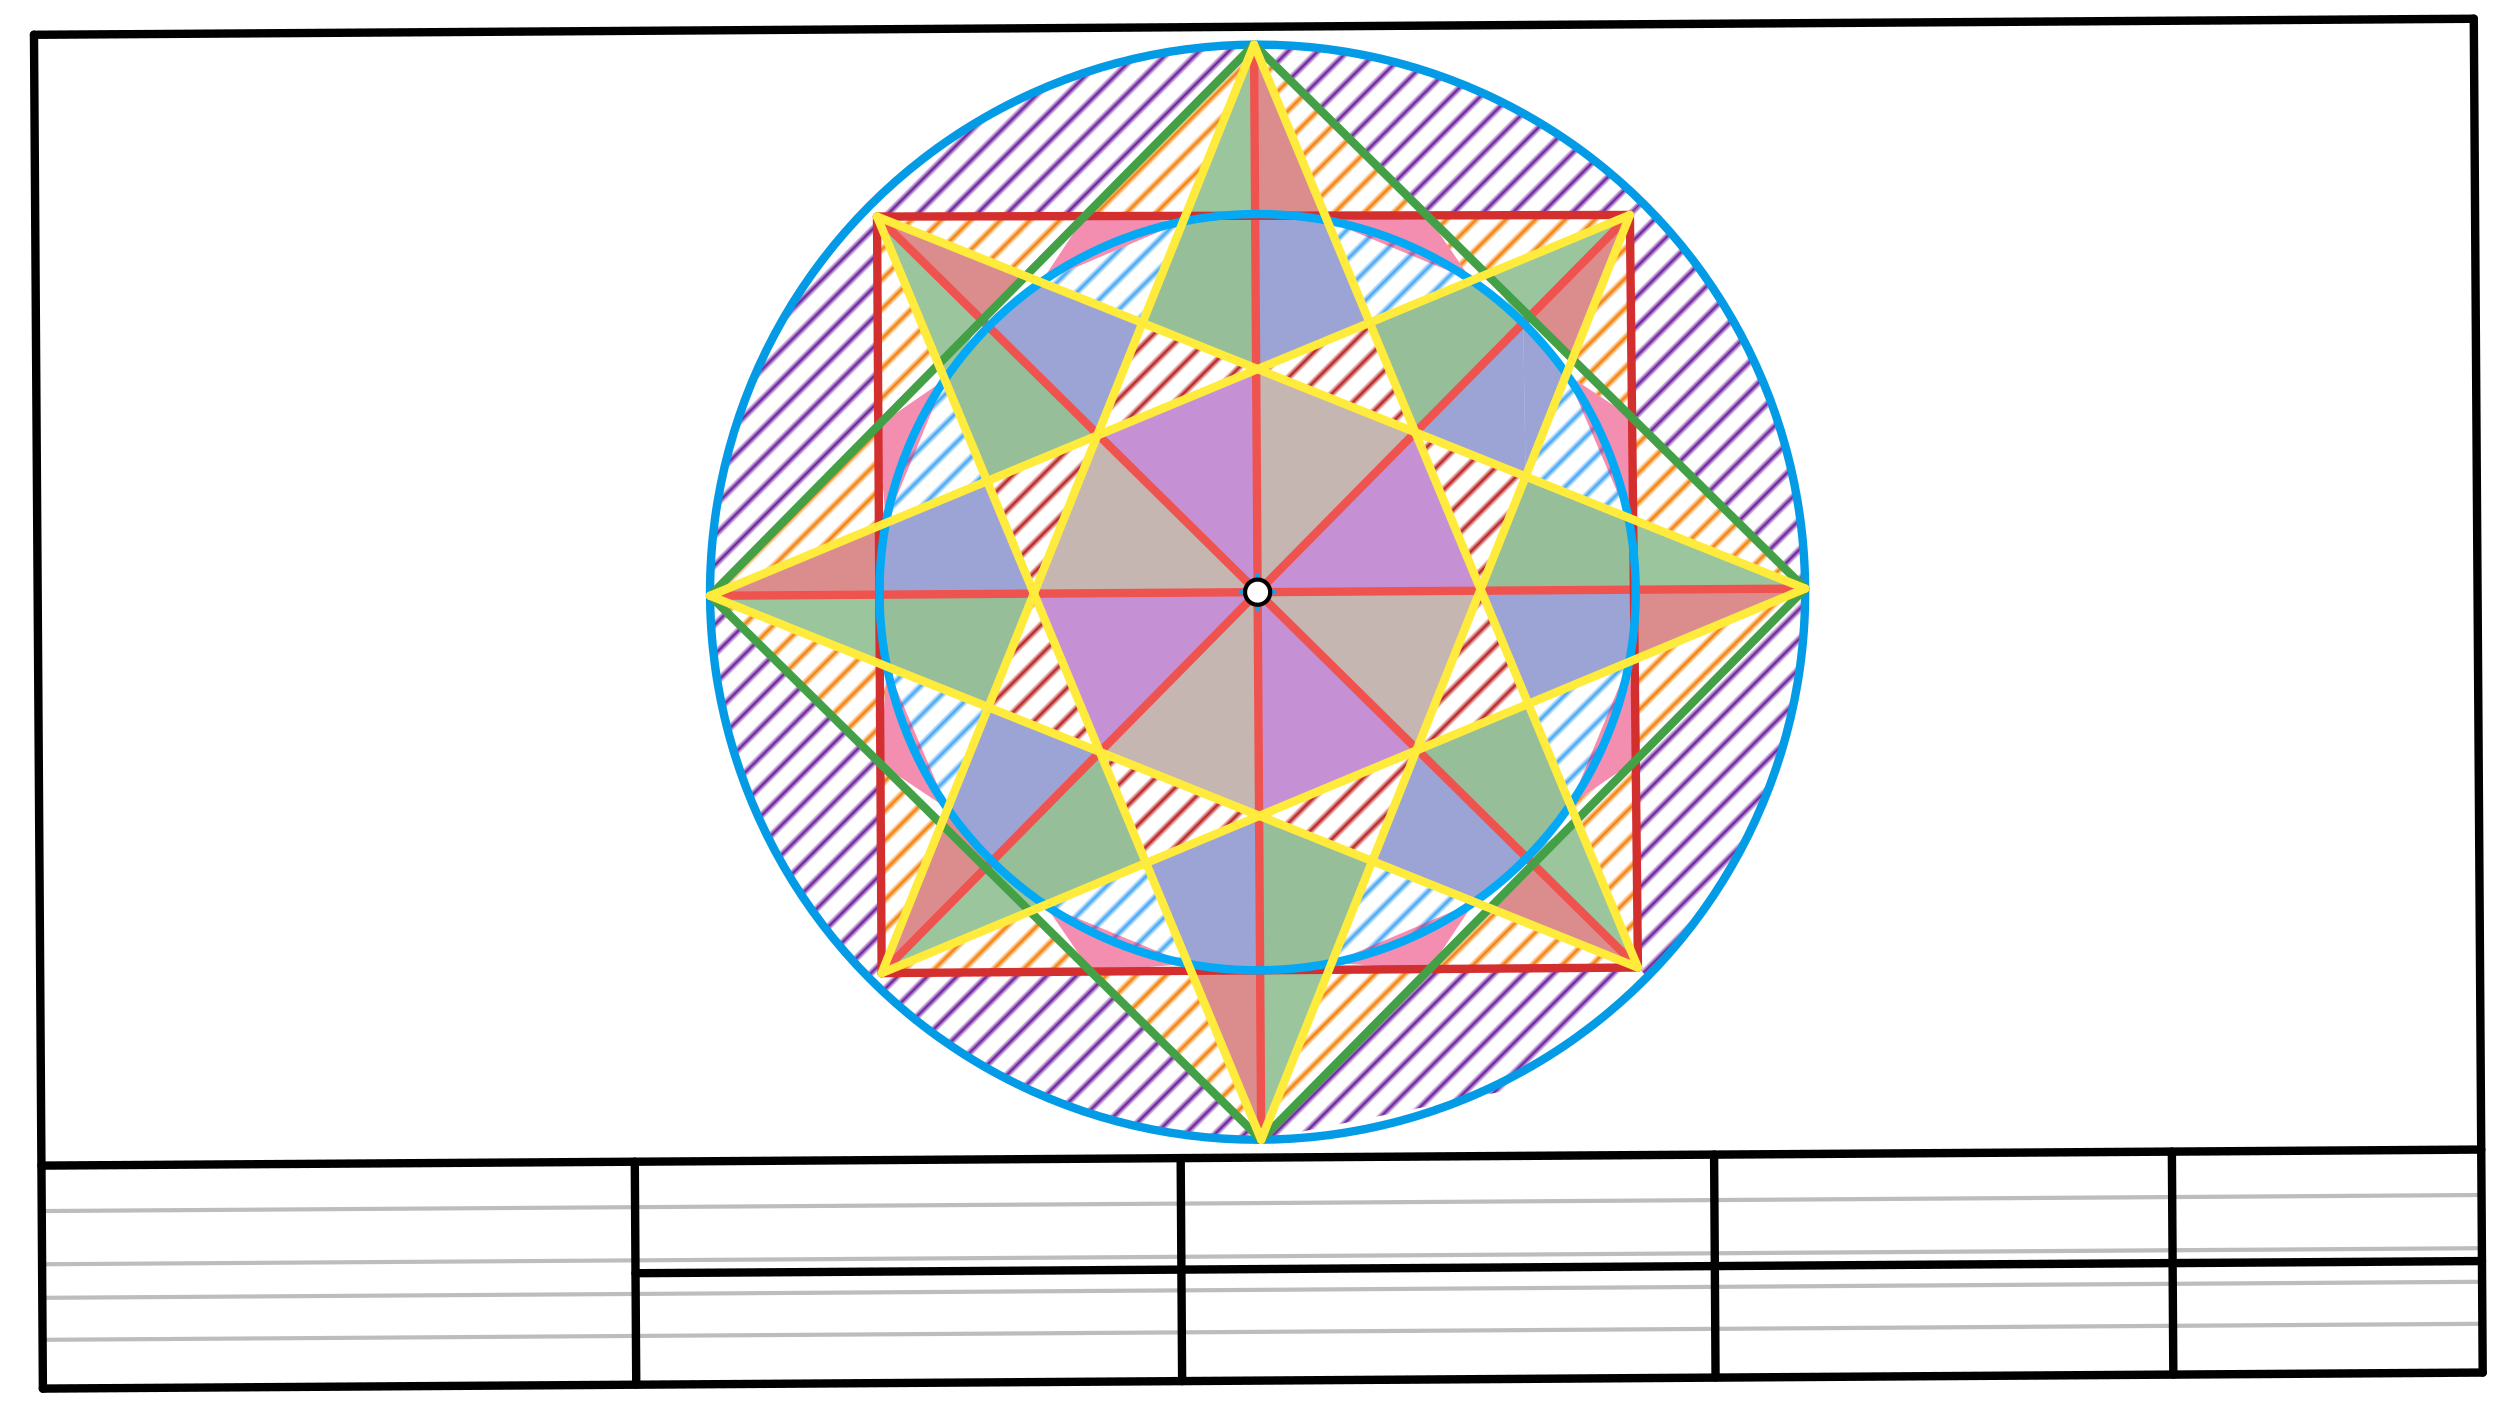 <svg xmlns="http://www.w3.org/2000/svg" class="svg--1it" height="100%" preserveAspectRatio="xMidYMid meet" viewBox="0 0 595.276 334.488" width="100%"><defs><marker id="marker-arrow" markerHeight="16" markerUnits="userSpaceOnUse" markerWidth="24" orient="auto-start-reverse" refX="24" refY="4" viewBox="0 0 24 8"><path d="M 0 0 L 24 4 L 0 8 z" stroke="inherit"></path></marker></defs><g class="aux-layer--1FB"><g class="element--2qn"><defs><pattern height="5" id="fill_58_7x8jv3__pattern-stripes" patternTransform="rotate(-45)" patternUnits="userSpaceOnUse" width="5"><rect fill="#F57C00" height="1" transform="translate(0,0)" width="5"></rect></pattern></defs><g fill="url(#fill_58_7x8jv3__pattern-stripes)"><path d="M 298.592 10.629 L 258.295 51.459 L 281.709 52.726 L 298.592 10.629 Z" stroke="none"></path></g></g><g class="element--2qn"><defs><pattern height="5" id="fill_62_5fnza5__pattern-stripes" patternTransform="rotate(-45)" patternUnits="userSpaceOnUse" width="5"><rect fill="#F57C00" height="1" transform="translate(0,0)" width="5"></rect></pattern></defs><g fill="url(#fill_62_5fnza5__pattern-stripes)"><path d="M 298.592 10.629 L 339.787 51.285 L 316.009 52.497 L 298.592 10.629 Z" stroke="none"></path></g></g><g class="element--2qn"><defs><pattern height="5" id="fill_66_3125rm__pattern-stripes" patternTransform="rotate(-45)" patternUnits="userSpaceOnUse" width="5"><rect fill="#F57C00" height="1" transform="translate(0,0)" width="5"></rect></pattern></defs><g fill="url(#fill_66_3125rm__pattern-stripes)"><path d="M 388.095 51.182 L 339.787 51.285 L 350.423 66.779 L 388.095 51.182 Z" stroke="none"></path></g></g><g class="element--2qn"><defs><pattern height="5" id="fill_70_dyy9ww__pattern-stripes" patternTransform="rotate(-45)" patternUnits="userSpaceOnUse" width="5"><rect fill="#F57C00" height="1" transform="translate(0,0)" width="5"></rect></pattern></defs><g fill="url(#fill_70_dyy9ww__pattern-stripes)"><path d="M 388.095 51.182 L 388.611 99.471 L 372.995 89.057 L 388.095 51.182 Z" stroke="none"></path></g></g><g class="element--2qn"><defs><pattern height="5" id="fill_74_8o5wit__pattern-stripes" patternTransform="rotate(-45)" patternUnits="userSpaceOnUse" width="5"><rect fill="#F57C00" height="1" transform="translate(0,0)" width="5"></rect></pattern></defs><g fill="url(#fill_74_8o5wit__pattern-stripes)"><path d="M 388.611 99.471 L 429.822 140.144 L 387.727 123.272 L 388.611 99.471 Z" stroke="none"></path></g></g><g class="element--2qn"><defs><pattern height="5" id="fill_78_8r9zu2__pattern-stripes" patternTransform="rotate(-45)" patternUnits="userSpaceOnUse" width="5"><rect fill="#F57C00" height="1" transform="translate(0,0)" width="5"></rect></pattern></defs><g fill="url(#fill_78_8r9zu2__pattern-stripes)"><path d="M 429.822 140.144 L 387.951 157.579 L 389.482 181.02 L 429.822 140.144 Z" stroke="none"></path></g></g><g class="element--2qn"><defs><pattern height="5" id="fill_87_dp888c__pattern-stripes" patternTransform="rotate(-45)" patternUnits="userSpaceOnUse" width="5"><rect fill="#F57C00" height="1" transform="translate(0,0)" width="5"></rect></pattern></defs><g fill="url(#fill_87_dp888c__pattern-stripes)"><path d="M 389.482 181.02 L 390.009 230.377 L 373.897 191.647 L 389.482 181.02 Z" stroke="none"></path></g></g><g class="element--2qn"><defs><pattern height="5" id="fill_91_8022he__pattern-stripes" patternTransform="rotate(-45)" patternUnits="userSpaceOnUse" width="5"><rect fill="#F57C00" height="1" transform="translate(0,0)" width="5"></rect></pattern></defs><g fill="url(#fill_91_8022he__pattern-stripes)"><path d="M 354.722 216.24 L 390.009 230.377 L 340.408 230.743 L 354.722 216.24 Z" stroke="none"></path></g></g><g class="element--2qn"><defs><pattern height="5" id="fill_95_2qoq4a__pattern-stripes" patternTransform="rotate(-45)" patternUnits="userSpaceOnUse" width="5"><rect fill="#F57C00" height="1" transform="translate(0,0)" width="5"></rect></pattern></defs><g fill="url(#fill_95_2qoq4a__pattern-stripes)"><path d="M 316.436 230.92 L 340.408 230.743 L 300.307 271.375 L 316.436 230.92 Z" stroke="none"></path></g></g><g class="element--2qn"><defs><pattern height="5" id="fill_99_79p4no__pattern-stripes" patternTransform="rotate(-45)" patternUnits="userSpaceOnUse" width="5"><rect fill="#F57C00" height="1" transform="translate(0,0)" width="5"></rect></pattern></defs><g fill="url(#fill_99_79p4no__pattern-stripes)"><path d="M 300.307 271.375 L 283.572 231.162 L 259.74 231.338 L 300.307 271.375 Z" stroke="none"></path></g></g><g class="element--2qn"><defs><pattern height="5" id="fill_103_cm32k7__pattern-stripes" patternTransform="rotate(-45)" patternUnits="userSpaceOnUse" width="5"><rect fill="#F57C00" height="1" transform="translate(0,0)" width="5"></rect></pattern></defs><g fill="url(#fill_103_cm32k7__pattern-stripes)"><path d="M 259.74 231.338 L 245.223 217.01 L 209.932 231.705 L 259.74 231.338 Z" stroke="none"></path></g></g><g class="element--2qn"><defs><pattern height="5" id="fill_107_fzwhbo__pattern-stripes" patternTransform="rotate(-45)" patternUnits="userSpaceOnUse" width="5"><rect fill="#F57C00" height="1" transform="translate(0,0)" width="5"></rect></pattern></defs><g fill="url(#fill_107_fzwhbo__pattern-stripes)"><path d="M 209.932 231.705 L 209.627 181.88 L 224.161 196.224 L 209.932 231.705 Z" stroke="none"></path></g></g><g class="element--2qn"><defs><pattern height="5" id="fill_111_zxftz__pattern-stripes" patternTransform="rotate(-45)" patternUnits="userSpaceOnUse" width="5"><rect fill="#F57C00" height="1" transform="translate(0,0)" width="5"></rect></pattern></defs><g fill="url(#fill_111_zxftz__pattern-stripes)"><path d="M 209.627 181.88 L 169.077 141.86 L 211.17 158.725 L 209.627 181.88 Z" stroke="none"></path></g></g><g class="element--2qn"><defs><pattern height="5" id="fill_115_1e96zi__pattern-stripes" patternTransform="rotate(-45)" patternUnits="userSpaceOnUse" width="5"><rect fill="#F57C00" height="1" transform="translate(0,0)" width="5"></rect></pattern></defs><g fill="url(#fill_115_1e96zi__pattern-stripes)"><path d="M 210.928 124.533 L 209.132 101.273 L 169.077 141.86 L 210.928 124.533 Z" stroke="none"></path></g></g><g class="element--2qn"><defs><pattern height="5" id="fill_119_6srzn0__pattern-stripes" patternTransform="rotate(-45)" patternUnits="userSpaceOnUse" width="5"><rect fill="#F57C00" height="1" transform="translate(0,0)" width="5"></rect></pattern></defs><g fill="url(#fill_119_6srzn0__pattern-stripes)"><path d="M 209.132 101.273 L 223.469 86.747 L 208.828 51.565 L 209.132 101.273 Z" stroke="none"></path></g></g><g class="element--2qn"><defs><pattern height="5" id="fill_123_f96bs2__pattern-stripes" patternTransform="rotate(-45)" patternUnits="userSpaceOnUse" width="5"><rect fill="#F57C00" height="1" transform="translate(0,0)" width="5"></rect></pattern></defs><g fill="url(#fill_123_f96bs2__pattern-stripes)"><path d="M 208.828 51.565 L 258.295 51.459 L 244.199 65.742 L 208.828 51.565 Z" stroke="none"></path></g></g><g class="element--2qn"><defs><pattern height="5" id="fill_243_g1plgu__pattern-stripes" patternTransform="rotate(-45)" patternUnits="userSpaceOnUse" width="5"><rect fill="#42A5F5" height="1" transform="translate(0,0)" width="5"></rect></pattern></defs><g fill="url(#fill_243_g1plgu__pattern-stripes)"><path d="M 210.928 124.533 L 235.04 114.55 L 224.984 90.385 L 224.984 90.385 L 224.984 90.385 A 90.041 90.041 0 0 0 210.928 124.533 Z" stroke="none"></path></g></g><g class="element--2qn"><defs><pattern height="5" id="fill_247_b8qw0r__pattern-stripes" patternTransform="rotate(-45)" patternUnits="userSpaceOnUse" width="5"><rect fill="#42A5F5" height="1" transform="translate(0,0)" width="5"></rect></pattern></defs><g fill="url(#fill_247_b8qw0r__pattern-stripes)"><path d="M 247.857 67.209 L 281.709 52.726 L 272.018 76.893 L 247.857 67.209 Z" stroke="none"></path></g></g><g class="element--2qn"><defs><pattern height="5" id="fill_252_7e2ul1__pattern-stripes" patternTransform="rotate(-45)" patternUnits="userSpaceOnUse" width="5"><rect fill="#42A5F5" height="1" transform="translate(0,0)" width="5"></rect></pattern></defs><g fill="url(#fill_252_7e2ul1__pattern-stripes)"><path d="M 316.009 52.497 L 326.134 76.835 L 350.423 66.779 L 350.423 66.779 L 350.423 66.779 A 90.041 90.041 0 0 0 316.009 52.497 Z" stroke="none"></path></g></g><g class="element--2qn"><defs><pattern height="5" id="fill_257_2p87v1__pattern-stripes" patternTransform="rotate(-45)" patternUnits="userSpaceOnUse" width="5"><rect fill="#42A5F5" height="1" transform="translate(0,0)" width="5"></rect></pattern></defs><g fill="url(#fill_257_2p87v1__pattern-stripes)"><path d="M 372.995 89.057 L 363.263 113.466 L 387.727 123.272 L 387.727 123.272 L 387.727 123.272 A 90.041 90.041 0 0 0 372.995 89.057 Z" stroke="none"></path></g></g><g class="element--2qn"><defs><pattern height="5" id="fill_262_aos0fm__pattern-stripes" patternTransform="rotate(-45)" patternUnits="userSpaceOnUse" width="5"><rect fill="#42A5F5" height="1" transform="translate(0,0)" width="5"></rect></pattern></defs><g fill="url(#fill_262_aos0fm__pattern-stripes)"><path d="M 387.951 157.579 L 363.892 167.597 L 373.897 191.647 L 373.897 191.647 L 373.897 191.647 A 90.041 90.041 0 0 0 387.951 157.579 Z" stroke="none"></path></g></g><g class="element--2qn"><defs><pattern height="5" id="fill_267_335ne9__pattern-stripes" patternTransform="rotate(-45)" patternUnits="userSpaceOnUse" width="5"><rect fill="#42A5F5" height="1" transform="translate(0,0)" width="5"></rect></pattern></defs><g fill="url(#fill_267_335ne9__pattern-stripes)"><path d="M 326.756 205.035 L 351.07 214.776 L 351.07 214.776 L 351.07 214.776 A 90.041 90.041 0 0 1 317.082 229.299 L 326.756 205.035 Z" stroke="none"></path></g></g><g class="element--2qn"><defs><pattern height="5" id="fill_272_3bxqxz__pattern-stripes" patternTransform="rotate(-45)" patternUnits="userSpaceOnUse" width="5"><rect fill="#42A5F5" height="1" transform="translate(0,0)" width="5"></rect></pattern></defs><g fill="url(#fill_272_3bxqxz__pattern-stripes)"><path d="M 272.888 205.491 L 248.868 215.493 L 248.868 215.493 L 248.868 215.493 A 90.041 90.041 0 0 0 282.882 229.505 L 272.888 205.491 Z" stroke="none"></path></g></g><g class="element--2qn"><defs><pattern height="5" id="fill_277_dmla7w__pattern-stripes" patternTransform="rotate(-45)" patternUnits="userSpaceOnUse" width="5"><rect fill="#42A5F5" height="1" transform="translate(0,0)" width="5"></rect></pattern></defs><g fill="url(#fill_277_dmla7w__pattern-stripes)"><path d="M 225.631 192.559 L 235.32 168.4 L 211.17 158.725 L 211.17 158.725 L 211.17 158.725 A 90.041 90.041 0 0 0 225.631 192.559 Z" stroke="none"></path></g></g><g class="element--2qn"><defs><pattern height="5" id="fill_368_g8otmr__pattern-stripes" patternTransform="rotate(-45)" patternUnits="userSpaceOnUse" width="5"><rect fill="#B71C1C" height="1" transform="translate(0,0)" width="5"></rect></pattern></defs><g fill="url(#fill_368_g8otmr__pattern-stripes)"><path d="M 235.04 114.55 L 261.271 103.69 L 246.181 141.318 L 235.04 114.55 Z" stroke="none"></path></g></g><g class="element--2qn"><defs><pattern height="5" id="fill_372_6uu4wo__pattern-stripes" patternTransform="rotate(-45)" patternUnits="userSpaceOnUse" width="5"><rect fill="#B71C1C" height="1" transform="translate(0,0)" width="5"></rect></pattern></defs><g fill="url(#fill_372_6uu4wo__pattern-stripes)"><path d="M 246.181 141.318 L 261.881 179.042 L 235.32 168.4 L 246.181 141.318 Z" stroke="none"></path></g></g><g class="element--2qn"><defs><pattern height="5" id="fill_376_a650kn__pattern-stripes" patternTransform="rotate(-45)" patternUnits="userSpaceOnUse" width="5"><rect fill="#B71C1C" height="1" transform="translate(0,0)" width="5"></rect></pattern></defs><g fill="url(#fill_376_a650kn__pattern-stripes)"><path d="M 261.881 179.042 L 272.888 205.491 L 299.861 194.259 L 261.881 179.042 Z" stroke="none"></path></g></g><g class="element--2qn"><defs><pattern height="5" id="fill_380_5uvvhc__pattern-stripes" patternTransform="rotate(-45)" patternUnits="userSpaceOnUse" width="5"><rect fill="#B71C1C" height="1" transform="translate(0,0)" width="5"></rect></pattern></defs><g fill="url(#fill_380_5uvvhc__pattern-stripes)"><path d="M 299.861 194.259 L 326.756 205.035 L 337.261 178.686 L 299.861 194.259 Z" stroke="none"></path></g></g><g class="element--2qn"><defs><pattern height="5" id="fill_384_2dxix1__pattern-stripes" patternTransform="rotate(-45)" patternUnits="userSpaceOnUse" width="5"><rect fill="#B71C1C" height="1" transform="translate(0,0)" width="5"></rect></pattern></defs><g fill="url(#fill_384_2dxix1__pattern-stripes)"><path d="M 352.551 140.336 L 337.261 178.686 L 363.892 167.597 L 352.551 140.336 Z" stroke="none"></path></g></g><g class="element--2qn"><defs><pattern height="5" id="fill_388_ciofyf__pattern-stripes" patternTransform="rotate(-45)" patternUnits="userSpaceOnUse" width="5"><rect fill="#B71C1C" height="1" transform="translate(0,0)" width="5"></rect></pattern></defs><g fill="url(#fill_388_ciofyf__pattern-stripes)"><path d="M 352.551 140.336 L 363.263 113.466 L 336.992 102.936 L 352.551 140.336 Z" stroke="none"></path></g></g><g class="element--2qn"><defs><pattern height="5" id="fill_392_3m76cv__pattern-stripes" patternTransform="rotate(-45)" patternUnits="userSpaceOnUse" width="5"><rect fill="#B71C1C" height="1" transform="translate(0,0)" width="5"></rect></pattern></defs><g fill="url(#fill_392_3m76cv__pattern-stripes)"><path d="M 326.134 76.835 L 336.992 102.936 L 299.443 87.886 L 326.134 76.835 Z" stroke="none"></path></g></g><g class="element--2qn"><defs><pattern height="5" id="fill_396_407mq4__pattern-stripes" patternTransform="rotate(-45)" patternUnits="userSpaceOnUse" width="5"><rect fill="#B71C1C" height="1" transform="translate(0,0)" width="5"></rect></pattern></defs><g fill="url(#fill_396_407mq4__pattern-stripes)"><path d="M 272.018 76.893 L 299.443 87.886 L 261.271 103.69 L 272.018 76.893 Z" stroke="none"></path></g></g><g class="element--2qn"><defs><pattern height="5" id="fill_445_40f8zc__pattern-stripes" patternTransform="rotate(-45)" patternUnits="userSpaceOnUse" width="5"><rect fill="#6A1B9A" height="1" transform="translate(0,0)" width="5"></rect></pattern></defs><g fill="url(#fill_445_40f8zc__pattern-stripes)"><path d="M 209.932 231.705 L 259.74 231.338 L 300.307 271.375 L 300.307 271.375 L 300.307 271.375 A 130.376 130.376 0 0 1 207.868 233.796 Z" stroke="none"></path></g></g><g class="element--2qn"><defs><pattern height="5" id="fill_450_avo817__pattern-stripes" patternTransform="rotate(-45)" patternUnits="userSpaceOnUse" width="5"><rect fill="#6A1B9A" height="1" transform="translate(0,0)" width="5"></rect></pattern></defs><g fill="url(#fill_450_avo817__pattern-stripes)"><path d="M 300.307 271.375 L 340.408 230.743 L 390.009 230.377 L 361.969 259.031 L 300.307 271.375 Z" stroke="none"></path></g></g><g class="element--2qn"><defs><pattern height="5" id="fill_455_4pg2ar__pattern-stripes" patternTransform="rotate(-45)" patternUnits="userSpaceOnUse" width="5"><rect fill="#6A1B9A" height="1" transform="translate(0,0)" width="5"></rect></pattern></defs><g fill="url(#fill_455_4pg2ar__pattern-stripes)"><path d="M 390.009 230.377 L 389.482 181.02 L 429.822 140.144 L 429.822 140.144 L 429.822 140.144 A 130.376 130.376 0 0 1 392.244 232.583 Z" stroke="none"></path></g></g><g class="element--2qn"><defs><pattern height="5" id="fill_460_c2ndft__pattern-stripes" patternTransform="rotate(-45)" patternUnits="userSpaceOnUse" width="5"><rect fill="#6A1B9A" height="1" transform="translate(0,0)" width="5"></rect></pattern></defs><g fill="url(#fill_460_c2ndft__pattern-stripes)"><path d="M 429.822 140.144 L 388.611 99.471 L 388.095 51.182 L 391.031 48.208 L 391.031 48.208 A 130.376 130.376 0 0 1 429.822 140.144 Z" stroke="none"></path></g></g><g class="element--2qn"><defs><pattern height="5" id="fill_465_2o4meb__pattern-stripes" patternTransform="rotate(-45)" patternUnits="userSpaceOnUse" width="5"><rect fill="#6A1B9A" height="1" transform="translate(0,0)" width="5"></rect></pattern></defs><g fill="url(#fill_465_2o4meb__pattern-stripes)"><path d="M 339.787 51.285 L 388.095 51.182 L 391.031 48.208 L 391.031 48.208 A 130.376 130.376 0 0 0 298.592 10.629 L 339.787 51.285 Z" stroke="none"></path></g></g><g class="element--2qn"><defs><pattern height="5" id="fill_470_q2qfa__pattern-stripes" patternTransform="rotate(-45)" patternUnits="userSpaceOnUse" width="5"><rect fill="#6A1B9A" height="1" transform="translate(0,0)" width="5"></rect></pattern></defs><g fill="url(#fill_470_q2qfa__pattern-stripes)"><path d="M 298.592 10.629 L 258.295 51.459 L 208.828 51.565 L 206.655 49.421 L 206.655 49.421 A 130.376 130.376 0 0 1 298.592 10.629 Z" stroke="none"></path></g></g><g class="element--2qn"><defs><pattern height="5" id="fill_475_3be96b__pattern-stripes" patternTransform="rotate(-45)" patternUnits="userSpaceOnUse" width="5"><rect fill="#6A1B9A" height="1" transform="translate(0,0)" width="5"></rect></pattern></defs><g fill="url(#fill_475_3be96b__pattern-stripes)"><path d="M 169.077 141.86 L 209.132 101.273 L 208.828 51.565 L 206.655 49.421 L 206.655 49.421 A 130.376 130.376 0 0 0 169.077 141.86 Z" stroke="none"></path></g></g><g class="element--2qn"><defs><pattern height="5" id="fill_480_4oycrf__pattern-stripes" patternTransform="rotate(-45)" patternUnits="userSpaceOnUse" width="5"><rect fill="#6A1B9A" height="1" transform="translate(0,0)" width="5"></rect></pattern></defs><g fill="url(#fill_480_4oycrf__pattern-stripes)"><path d="M 169.077 141.86 L 209.627 181.88 L 209.932 231.705 L 207.868 233.796 L 207.868 233.796 A 130.376 130.376 0 0 1 169.077 141.86 Z" stroke="none"></path></g></g><g class="element--2qn"><line stroke="#BDBDBD" stroke-dasharray="none" stroke-linecap="round" stroke-width="1" x1="9.935" x2="590.877" y1="288.365" y2="284.543"></line></g><g class="element--2qn"><line stroke="#BDBDBD" stroke-dasharray="none" stroke-linecap="round" stroke-width="1" x1="10.019" x2="590.961" y1="301.031" y2="297.209"></line></g><g class="element--2qn"><line stroke="#BDBDBD" stroke-dasharray="none" stroke-linecap="round" stroke-width="1" x1="10.071" x2="591.013" y1="309.026" y2="305.204"></line></g><g class="element--2qn"><line stroke="#BDBDBD" stroke-dasharray="none" stroke-linecap="round" stroke-width="1" x1="10.137" x2="591.079" y1="319.026" y2="315.204"></line></g></g><g class="main-layer--3Vd"><g class="element--2qn"><g fill="#B71C1C" opacity="0.5"><path d="M 208.828 51.565 L 244.199 65.742 L 233.834 76.244 L 208.828 51.565 Z" stroke="none"></path></g></g><g class="element--2qn"><g fill="#B71C1C" opacity="0.5"><path d="M 298.592 10.629 L 315.527 51.337 L 298.857 50.963 L 298.592 10.629 Z" stroke="none"></path></g></g><g class="element--2qn"><g fill="#B71C1C" opacity="0.5"><path d="M 364.207 75.387 L 374.425 85.471 L 388.095 51.182 L 364.207 75.387 Z" stroke="none"></path></g></g><g class="element--2qn"><g fill="#B71C1C" opacity="0.5"><path d="M 387.951 157.579 L 429.822 140.144 L 389.488 140.41 L 387.951 157.579 Z" stroke="none"></path></g></g><g class="element--2qn"><g fill="#B71C1C" opacity="0.5"><path d="M 365.065 205.76 L 354.722 216.24 L 390.009 230.377 L 365.065 205.76 Z" stroke="none"></path></g></g><g class="element--2qn"><g fill="#B71C1C" opacity="0.5"><path d="M 282.882 229.505 L 300.042 231.041 L 300.307 271.375 L 282.882 229.505 Z" stroke="none"></path></g></g><g class="element--2qn"><g fill="#B71C1C" opacity="0.5"><path d="M 236.201 205.088 L 209.932 231.705 L 225.631 192.559 L 236.201 205.088 Z" stroke="none"></path></g></g><g class="element--2qn"><g fill="#B71C1C" opacity="0.5"><path d="M 210.928 124.533 L 209.411 141.594 L 169.077 141.86 L 210.928 124.533 Z" stroke="none"></path></g></g><g class="element--2qn"><g fill="#388E3C" opacity="0.5"><path d="M 169.077 141.86 L 209.48 158.048 L 209.411 141.594 L 169.077 141.86 Z" stroke="none"></path></g></g><g class="element--2qn"><g fill="#388E3C" opacity="0.5"><path d="M 236.201 205.088 L 248.868 215.493 L 209.932 231.705 L 209.932 231.705 L 236.201 205.088 Z" stroke="none"></path></g></g><g class="element--2qn"><g fill="#388E3C" opacity="0.5"><path d="M 300.042 231.041 L 300.307 271.375 L 317.082 229.299 L 300.042 231.041 Z" stroke="none"></path></g></g><g class="element--2qn"><g fill="#388E3C" opacity="0.5"><path d="M 375.408 195.28 L 363.535 204.25 L 390.009 230.377 L 375.408 195.28 Z" stroke="none"></path></g></g><g class="element--2qn"><g fill="#388E3C" opacity="0.5"><path d="M 429.822 140.144 L 387.727 123.272 L 389.488 140.41 L 429.822 140.144 Z" stroke="none"></path></g></g><g class="element--2qn"><g fill="#388E3C" opacity="0.5"><path d="M 388.095 51.182 L 353.989 65.303 L 362.698 76.916 L 388.095 51.182 Z" stroke="none"></path></g></g><g class="element--2qn"><g fill="#388E3C" opacity="0.5"><path d="M 298.592 10.629 L 282.238 51.408 L 298.857 50.963 L 298.592 10.629 Z" stroke="none"></path></g></g><g class="element--2qn"><g fill="#388E3C" opacity="0.5"><path d="M 208.828 51.565 L 233.834 76.244 L 224.984 90.385 L 208.828 51.565 Z" stroke="none"></path></g></g><g class="element--2qn"><g fill="#E91E63" opacity="0.5"><path d="M 247.857 67.209 L 247.857 67.209 L 249.302 62.365 Z" stroke="none"></path></g></g><g class="element--2qn"><g fill="#E91E63" opacity="0.5"><path d="M 258.295 51.459 L 281.709 52.726 L 247.857 67.209 L 258.295 51.459 Z" stroke="none"></path></g></g><g class="element--2qn"><g fill="#E91E63" opacity="0.5"><path d="M 339.787 51.285 L 316.009 52.497 L 350.423 66.779 L 339.787 51.285 Z" stroke="none"></path></g></g><g class="element--2qn"><g fill="#E91E63" opacity="0.5"><path d="M 224.984 90.385 L 209.132 101.273 L 210.928 124.533 L 224.984 90.385 Z" stroke="none"></path></g></g><g class="element--2qn"><g fill="#E91E63" opacity="0.5"><path d="M 211.17 158.725 L 225.631 192.559 L 209.627 181.88 L 211.17 158.725 Z" stroke="none"></path></g></g><g class="element--2qn"><g fill="#E91E63" opacity="0.5"><path d="M 248.868 215.493 L 259.74 231.338 L 282.882 229.505 L 248.868 215.493 Z" stroke="none"></path></g></g><g class="element--2qn"><g fill="#E91E63" opacity="0.5"><path d="M 317.082 229.299 L 340.408 230.743 L 351.07 214.776 L 317.082 229.299 Z" stroke="none"></path></g></g><g class="element--2qn"><g fill="#E91E63" opacity="0.5"><path d="M 373.897 191.647 L 389.482 181.02 L 387.951 157.579 L 373.897 191.647 Z" stroke="none"></path></g></g><g class="element--2qn"><g fill="#E91E63" opacity="0.5"><path d="M 387.727 123.272 L 388.611 99.471 L 372.995 89.057 L 387.727 123.272 Z" stroke="none"></path></g></g><g class="element--2qn"><g fill="#3949AB" opacity="0.5"><path d="M 210.928 124.533 L 235.04 114.55 L 246.181 141.318 L 209.411 141.594 L 208.635 120.365 Z" stroke="none"></path></g></g><g class="element--2qn"><g fill="#3949AB" opacity="0.5"><path d="M 235.32 168.4 L 225.631 192.559 L 236.201 205.088 L 261.881 179.042 L 235.32 168.4 Z" stroke="none"></path></g></g><g class="element--2qn"><g fill="#3949AB" opacity="0.5"><path d="M 299.861 194.259 L 272.888 205.491 L 282.882 229.505 L 300.042 231.041 L 299.861 194.259 Z" stroke="none"></path></g></g><g class="element--2qn"><g fill="#3949AB" opacity="0.5"><path d="M 326.756 205.035 L 351.07 214.776 L 363.535 204.25 L 337.261 178.686 L 326.756 205.035 Z" stroke="none"></path></g></g><g class="element--2qn"><g fill="#3949AB" opacity="0.5"><path d="M 352.551 140.336 L 389.488 140.41 L 387.951 157.579 L 363.892 167.597 L 352.551 140.336 Z" stroke="none"></path></g></g><g class="element--2qn"><g fill="#3949AB" opacity="0.5"><path d="M 362.698 76.916 L 363.263 113.466 L 372.995 89.057 L 362.698 76.916 Z" stroke="none"></path></g></g><g class="element--2qn"><g fill="#3949AB" opacity="0.5"><path d="M 362.698 76.916 L 336.992 102.936 L 363.263 113.466 L 362.698 76.916 Z" stroke="none"></path></g></g><g class="element--2qn"><g fill="#3949AB" opacity="0.5"><path d="M 298.857 50.963 L 316.009 52.497 L 326.134 76.835 L 299.443 87.886 L 298.857 50.963 Z" stroke="none"></path></g></g><g class="element--2qn"><g fill="#3949AB" opacity="0.5"><path d="M 235.364 77.754 L 261.271 103.69 L 272.018 76.893 L 247.857 67.209 L 235.364 77.754 Z" stroke="none"></path></g></g><g class="element--2qn"><g fill="#2E7D32" opacity="0.5"><path d="M 224.984 90.385 L 235.364 77.754 L 261.271 103.69 L 235.04 114.55 L 224.984 90.385 Z" stroke="none"></path></g></g><g class="element--2qn"><g fill="#2E7D32" opacity="0.5"><path d="M 281.709 52.726 L 298.461 51.374 L 299.443 87.886 L 272.018 76.893 L 281.709 52.726 Z" stroke="none"></path></g></g><g class="element--2qn"><g fill="#2E7D32" opacity="0.5"><path d="M 326.134 76.835 L 350.423 66.779 L 362.698 76.916 L 336.992 102.936 L 326.134 76.835 Z" stroke="none"></path></g></g><g class="element--2qn"><g fill="#2E7D32" opacity="0.5"><path d="M 363.263 113.466 L 387.727 123.272 L 389.488 140.41 L 352.551 140.336 L 363.263 113.466 Z" stroke="none"></path></g></g><g class="element--2qn"><g fill="#2E7D32" opacity="0.5"><path d="M 337.261 178.686 L 363.535 204.25 L 373.897 191.647 L 363.892 167.597 L 337.261 178.686 Z" stroke="none"></path></g></g><g class="element--2qn"><g fill="#2E7D32" opacity="0.5"><path d="M 299.861 194.259 L 326.756 205.035 L 317.082 229.299 L 300.042 231.041 L 299.861 194.259 Z" stroke="none"></path></g></g><g class="element--2qn"><g fill="#2E7D32" opacity="0.5"><path d="M 236.201 205.088 L 248.868 215.493 L 272.888 205.491 L 261.881 179.042 L 236.201 205.088 Z" stroke="none"></path></g></g><g class="element--2qn"><g fill="#2E7D32" opacity="0.5"><path d="M 209.411 141.594 L 211.17 158.725 L 235.32 168.4 L 246.181 141.318 L 209.411 141.594 Z" stroke="none"></path></g></g><g class="element--2qn"><g fill="#8D6E63" opacity="0.5"><path d="M 261.271 103.69 L 246.181 141.318 L 299.45 141.002 L 261.271 103.69 Z" stroke="none"></path></g></g><g class="element--2qn"><g fill="#8D6E63" opacity="0.5"><path d="M 299.45 141.002 L 261.881 179.042 L 299.861 194.259 L 299.45 141.002 Z" stroke="none"></path></g></g><g class="element--2qn"><g fill="#8D6E63" opacity="0.5"><path d="M 299.45 141.002 L 352.551 140.336 L 337.261 178.686 L 299.45 141.002 Z" stroke="none"></path></g></g><g class="element--2qn"><g fill="#8D6E63" opacity="0.5"><path d="M 299.45 141.002 L 336.992 102.936 L 299.443 87.886 L 299.45 141.002 Z" stroke="none"></path></g></g><g class="element--2qn"><g fill="#8E24AA" opacity="0.5"><path d="M 261.271 103.69 L 299.443 87.886 L 299.45 141.002 L 261.271 103.69 Z" stroke="none"></path></g></g><g class="element--2qn"><g fill="#8E24AA" opacity="0.5"><path d="M 299.45 141.002 L 336.992 102.936 L 352.551 140.336 L 299.45 141.002 Z" stroke="none"></path></g></g><g class="element--2qn"><g fill="#8E24AA" opacity="0.5"><path d="M 246.181 141.318 L 299.45 141.002 L 261.881 179.042 L 246.181 141.318 Z" stroke="none"></path></g></g><g class="element--2qn"><g fill="#8E24AA" opacity="0.5"><path d="M 299.45 141.002 L 337.261 178.686 L 299.861 194.259 L 299.45 141.002 Z" stroke="none"></path></g></g><g class="element--2qn"><line stroke="#000000" stroke-dasharray="none" stroke-linecap="round" stroke-width="2" x1="8.093" x2="10.214" y1="8.284" y2="330.639"></line></g><g class="element--2qn"><line stroke="#000000" stroke-dasharray="none" stroke-linecap="round" stroke-width="2" x1="10.214" x2="591.156" y1="330.639" y2="326.817"></line></g><g class="element--2qn"><line stroke="#000000" stroke-dasharray="none" stroke-linecap="round" stroke-width="2" x1="591.156" x2="589.035" y1="326.817" y2="4.462"></line></g><g class="element--2qn"><line stroke="#000000" stroke-dasharray="none" stroke-linecap="round" stroke-width="2" x1="589.035" x2="8.093" y1="4.462" y2="8.284"></line></g><g class="element--2qn"><line stroke="#000000" stroke-dasharray="none" stroke-linecap="round" stroke-width="2" x1="9.864" x2="590.806" y1="277.542" y2="273.72"></line></g><g class="element--2qn"><line stroke="#000000" stroke-dasharray="none" stroke-linecap="round" stroke-width="2" x1="151.148" x2="151.497" y1="276.613" y2="329.709"></line></g><g class="element--2qn"><line stroke="#000000" stroke-dasharray="none" stroke-linecap="round" stroke-width="2" x1="281.129" x2="281.478" y1="275.757" y2="328.854"></line></g><g class="element--2qn"><line stroke="#000000" stroke-dasharray="none" stroke-linecap="round" stroke-width="2" x1="408.143" x2="408.492" y1="274.922" y2="328.018"></line></g><g class="element--2qn"><line stroke="#000000" stroke-dasharray="none" stroke-linecap="round" stroke-width="2" x1="517.145" x2="517.494" y1="274.205" y2="327.301"></line></g><g class="element--2qn"><line stroke="#000000" stroke-dasharray="none" stroke-linecap="round" stroke-width="2" x1="151.322" x2="590.981" y1="303.161" y2="300.268"></line></g><g class="element--2qn"><g class="center--1s5"><line x1="295.45" y1="141.002" x2="303.45" y2="141.002" stroke="#039BE5" stroke-width="1" stroke-linecap="round"></line><line x1="299.45" y1="137.002" x2="299.45" y2="145.002" stroke="#039BE5" stroke-width="1" stroke-linecap="round"></line><circle class="hit--230" cx="299.45" cy="141.002" r="4" stroke="none" fill="transparent"></circle></g><circle cx="299.45" cy="141.002" fill="none" r="130.376" stroke="#039BE5" stroke-dasharray="none" stroke-width="2"></circle></g><g class="element--2qn"><line stroke="#EF5350" stroke-dasharray="none" stroke-linecap="round" stroke-width="2" x1="299.45" x2="300.307" y1="141.002" y2="271.375"></line></g><g class="element--2qn"><line stroke="#EF5350" stroke-dasharray="none" stroke-linecap="round" stroke-width="2" x1="299.45" x2="298.592" y1="141.002" y2="10.629"></line></g><g class="element--2qn"><line stroke="#EF5350" stroke-dasharray="none" stroke-linecap="round" stroke-width="2" x1="299.45" x2="429.822" y1="141.002" y2="140.144"></line></g><g class="element--2qn"><line stroke="#EF5350" stroke-dasharray="none" stroke-linecap="round" stroke-width="2" x1="299.45" x2="169.077" y1="141.002" y2="141.86"></line></g><g class="element--2qn"><line stroke="#EF5350" stroke-dasharray="none" stroke-linecap="round" stroke-width="2" x1="299.45" x2="388.095" y1="141.002" y2="51.182"></line></g><g class="element--2qn"><line stroke="#EF5350" stroke-dasharray="none" stroke-linecap="round" stroke-width="2" x1="299.45" x2="390.009" y1="141.002" y2="230.377"></line></g><g class="element--2qn"><line stroke="#EF5350" stroke-dasharray="none" stroke-linecap="round" stroke-width="2" x1="299.45" x2="209.932" y1="141.002" y2="231.705"></line></g><g class="element--2qn"><line stroke="#EF5350" stroke-dasharray="none" stroke-linecap="round" stroke-width="2" x1="299.45" x2="208.828" y1="141.002" y2="51.565"></line></g><g class="element--2qn"><line stroke="#D32F2F" stroke-dasharray="none" stroke-linecap="round" stroke-width="2" x1="208.828" x2="388.095" y1="51.565" y2="51.182"></line></g><g class="element--2qn"><line stroke="#D32F2F" stroke-dasharray="none" stroke-linecap="round" stroke-width="2" x1="388.095" x2="390.009" y1="51.182" y2="230.377"></line></g><g class="element--2qn"><line stroke="#D32F2F" stroke-dasharray="none" stroke-linecap="round" stroke-width="2" x1="390.009" x2="209.932" y1="230.377" y2="231.705"></line></g><g class="element--2qn"><line stroke="#D32F2F" stroke-dasharray="none" stroke-linecap="round" stroke-width="2" x1="208.828" x2="209.932" y1="51.565" y2="231.705"></line></g><g class="element--2qn"><line stroke="#43A047" stroke-dasharray="none" stroke-linecap="round" stroke-width="2" x1="298.592" x2="429.822" y1="10.629" y2="140.144"></line></g><g class="element--2qn"><line stroke="#43A047" stroke-dasharray="none" stroke-linecap="round" stroke-width="2" x1="429.822" x2="300.307" y1="140.144" y2="271.375"></line></g><g class="element--2qn"><line stroke="#43A047" stroke-dasharray="none" stroke-linecap="round" stroke-width="2" x1="300.307" x2="169.077" y1="271.375" y2="141.86"></line></g><g class="element--2qn"><line stroke="#43A047" stroke-dasharray="none" stroke-linecap="round" stroke-width="2" x1="169.077" x2="298.592" y1="141.86" y2="10.629"></line></g><g class="element--2qn"><g class="center--1s5"><line x1="295.45" y1="141.002" x2="303.45" y2="141.002" stroke="#03A9F4" stroke-width="1" stroke-linecap="round"></line><line x1="299.45" y1="137.002" x2="299.45" y2="145.002" stroke="#03A9F4" stroke-width="1" stroke-linecap="round"></line><circle class="hit--230" cx="299.45" cy="141.002" r="4" stroke="none" fill="transparent"></circle></g><circle cx="299.45" cy="141.002" fill="none" r="90.041" stroke="#03A9F4" stroke-dasharray="none" stroke-width="2"></circle></g><g class="element--2qn"><line stroke="#FFEB3B" stroke-dasharray="none" stroke-linecap="round" stroke-width="2" x1="298.592" x2="209.932" y1="10.629" y2="231.705"></line></g><g class="element--2qn"><line stroke="#FFEB3B" stroke-dasharray="none" stroke-linecap="round" stroke-width="2" x1="298.592" x2="390.009" y1="10.629" y2="230.377"></line></g><g class="element--2qn"><line stroke="#FFEB3B" stroke-dasharray="none" stroke-linecap="round" stroke-width="2" x1="208.828" x2="429.822" y1="51.565" y2="140.144"></line></g><g class="element--2qn"><line stroke="#FFEB3B" stroke-dasharray="none" stroke-linecap="round" stroke-width="2" x1="208.828" x2="300.307" y1="51.565" y2="271.375"></line></g><g class="element--2qn"><line stroke="#FFEB3B" stroke-dasharray="none" stroke-linecap="round" stroke-width="2" x1="209.932" x2="429.822" y1="231.705" y2="140.144"></line></g><g class="element--2qn"><line stroke="#FFEB3B" stroke-dasharray="none" stroke-linecap="round" stroke-width="2" x1="300.307" x2="388.095" y1="271.375" y2="51.182"></line></g><g class="element--2qn"><line stroke="#FFEB3B" stroke-dasharray="none" stroke-linecap="round" stroke-width="2" x1="388.095" x2="169.077" y1="51.182" y2="141.86"></line></g><g class="element--2qn"><line stroke="#FFEB3B" stroke-dasharray="none" stroke-linecap="round" stroke-width="2" x1="169.077" x2="390.009" y1="141.86" y2="230.377"></line></g><g class="element--2qn"><circle cx="299.45" cy="141.002" r="3" stroke="#000000" stroke-width="1" fill="#ffffff"></circle>}</g></g><g class="snaps-layer--2PT"></g><g class="temp-layer--rAP"></g></svg>